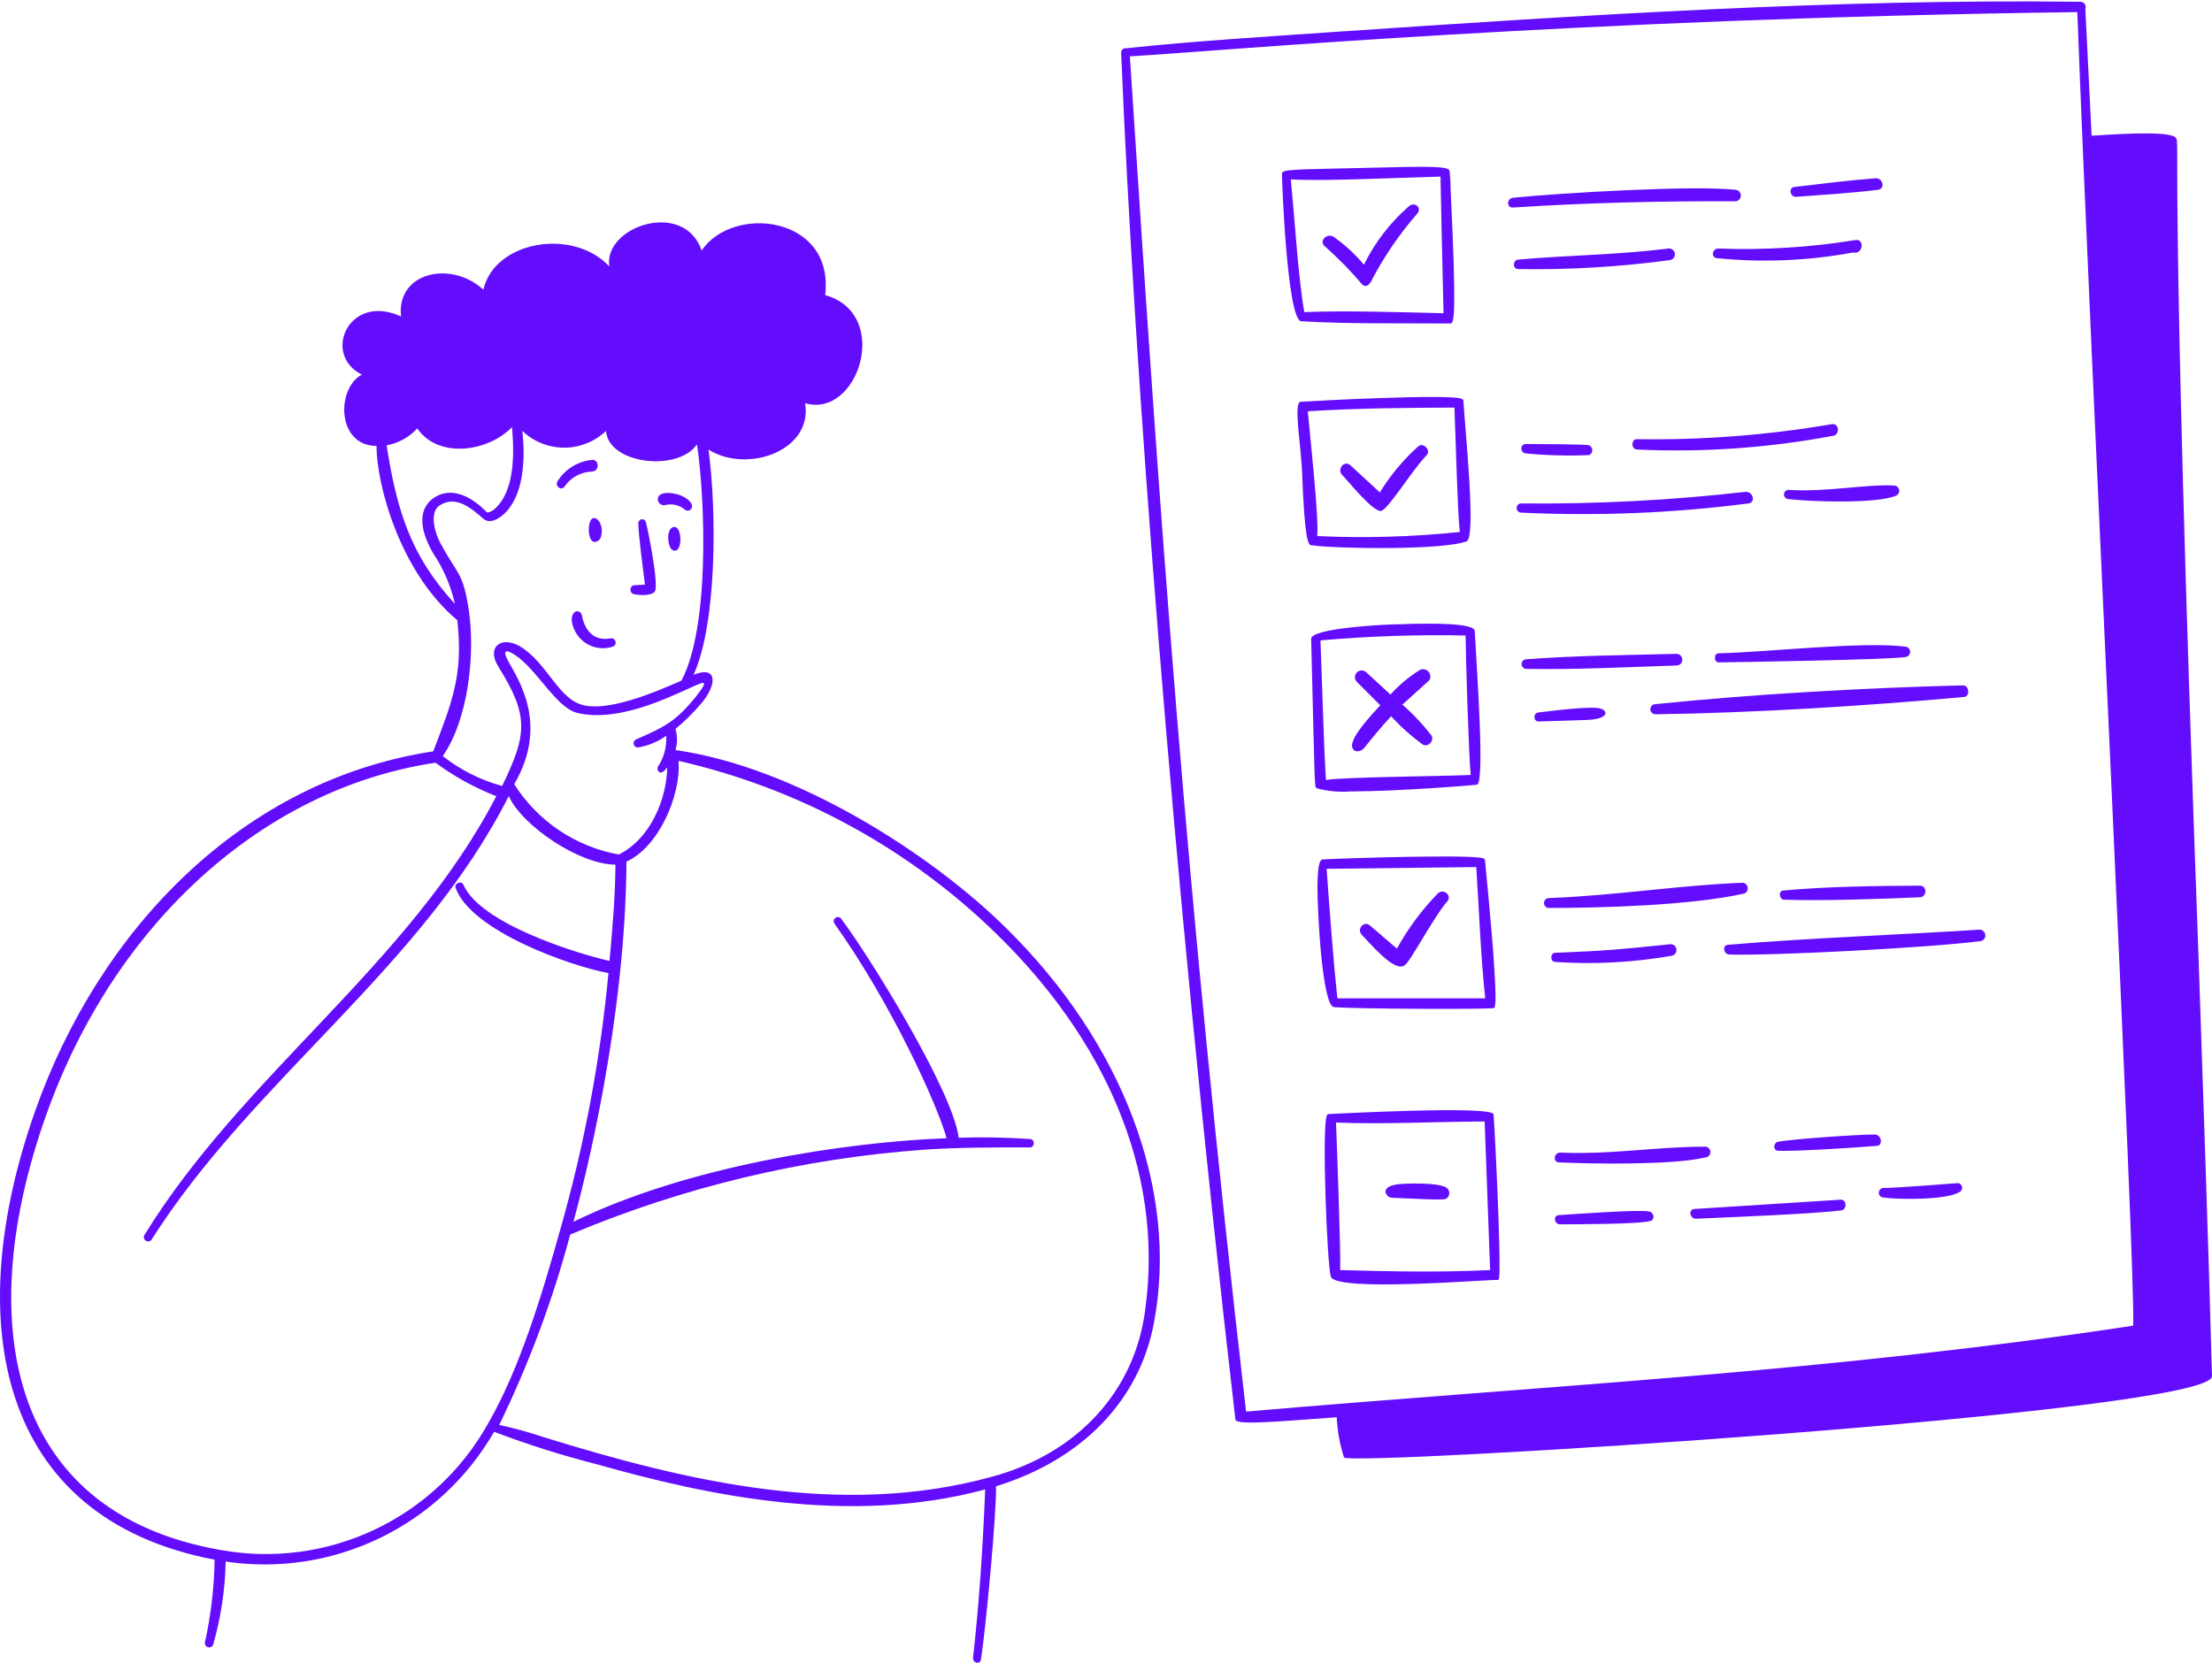 <svg width="250" height="188" viewBox="0 0 250 188" fill="none" xmlns="http://www.w3.org/2000/svg">
<path d="M194.234 73.854C193.682 73.854 193.682 74.878 194.234 74.878C195.547 74.878 213.843 74.576 215.379 74.274C215.519 74.253 215.647 74.183 215.739 74.075C215.832 73.968 215.883 73.831 215.883 73.69C215.883 73.548 215.832 73.411 215.739 73.304C215.647 73.197 215.519 73.126 215.379 73.105C210.559 72.475 199.54 73.749 194.234 73.854ZM201.563 100.673C200.959 100.673 201.064 101.684 201.642 101.711C205.923 101.855 212.595 101.632 216.969 101.435C217.77 101.435 217.862 100.121 216.969 100.121C212.07 100.148 206.475 100.213 201.563 100.673ZM202.127 55.375C202 55.38 201.879 55.432 201.787 55.52C201.695 55.608 201.638 55.726 201.627 55.853C201.616 55.98 201.651 56.107 201.726 56.21C201.801 56.312 201.911 56.385 202.035 56.412C204.386 56.701 212.017 57.003 214.316 56.031C214.433 55.973 214.529 55.878 214.587 55.761C214.646 55.643 214.665 55.51 214.641 55.381C214.618 55.252 214.553 55.134 214.456 55.045C214.359 54.956 214.236 54.901 214.105 54.889C211.058 54.705 206.173 55.677 202.127 55.375ZM187.129 80.749C198.214 80.591 210.769 79.817 221.959 78.792C222.655 78.792 222.59 77.479 221.867 77.479C210.861 77.755 198.003 78.477 187.063 79.606C186.912 79.615 186.77 79.684 186.669 79.797C186.568 79.91 186.516 80.059 186.525 80.211C186.533 80.362 186.602 80.504 186.715 80.605C186.828 80.706 186.977 80.758 187.129 80.749ZM203.021 22.251C206.107 22.015 209.193 21.831 212.214 21.463C213.081 21.372 212.858 20.15 212.004 20.15C208.931 20.386 205.857 20.78 202.81 21.135C202.101 21.214 202.298 22.304 203.021 22.251ZM185.001 49.648C184.344 49.648 184.318 50.765 185.001 50.817C192.426 51.163 199.866 50.643 207.171 49.267C207.998 49.123 207.867 47.81 207.026 47.954C199.752 49.195 192.379 49.762 185.001 49.648ZM209.443 28.543C210.586 28.818 210.756 26.953 209.706 27.137C204.58 27.968 199.384 28.289 194.195 28.096C193.499 28.096 193.341 29.107 194.05 29.186C199.186 29.702 204.368 29.485 209.443 28.543ZM180.995 80.132C179.971 79.738 175.243 80.394 173.916 80.539C173.273 80.539 173.246 81.576 173.916 81.563L179.288 81.393C181.77 81.301 181.757 80.434 180.995 80.132ZM186.419 136.961C185.316 136.699 177.475 137.29 176.188 137.369C175.505 137.369 175.637 138.419 176.32 138.406C177.712 138.406 185.343 138.406 186.551 138.025C187.089 137.841 186.905 137.067 186.419 136.961ZM176.175 131.406C179.866 131.577 189.007 131.734 192.697 130.854C192.784 130.854 192.869 130.835 192.947 130.799C193.026 130.764 193.096 130.712 193.153 130.648C193.211 130.583 193.254 130.508 193.28 130.426C193.307 130.343 193.316 130.257 193.306 130.171C193.297 130.085 193.27 130.002 193.227 129.928C193.184 129.853 193.125 129.788 193.056 129.738C192.986 129.687 192.906 129.651 192.822 129.633C192.738 129.615 192.65 129.615 192.566 129.633C187.168 129.633 182.164 130.539 176.333 130.303C175.637 130.276 175.453 131.366 176.175 131.406ZM188.915 108.054C189.703 107.91 189.637 106.741 188.81 106.741C182.978 107.332 181.757 107.476 175.781 107.713C175.203 107.713 175.138 108.711 175.781 108.75C180.171 109.042 184.58 108.808 188.915 108.054ZM197.005 99.793C189.861 100.056 182.44 101.264 174.98 101.527C174.847 101.547 174.725 101.615 174.637 101.717C174.549 101.819 174.501 101.95 174.501 102.085C174.501 102.22 174.549 102.35 174.637 102.453C174.725 102.555 174.847 102.622 174.98 102.643C181.166 102.643 191.121 102.354 197.15 101.014C197.276 100.959 197.38 100.864 197.448 100.745C197.516 100.625 197.544 100.487 197.528 100.35C197.512 100.214 197.453 100.086 197.359 99.986C197.264 99.885 197.141 99.818 197.005 99.793ZM221.342 133.744C221.237 133.744 214.027 134.335 212.792 134.295C212.675 134.316 212.568 134.374 212.487 134.461C212.406 134.548 212.355 134.659 212.341 134.777C212.328 134.895 212.353 135.014 212.413 135.116C212.473 135.219 212.564 135.3 212.674 135.346C214.145 135.622 220.344 135.727 221.618 134.65C221.682 134.579 221.727 134.493 221.748 134.4C221.769 134.307 221.765 134.21 221.737 134.119C221.709 134.027 221.658 133.945 221.589 133.879C221.52 133.813 221.435 133.767 221.342 133.744ZM223.667 105.099C214.565 105.69 204.4 106.032 195.337 106.806C194.628 106.806 194.759 107.87 195.442 107.91C200.341 108.054 217.77 107.161 223.785 106.399C223.871 106.393 223.954 106.369 224.031 106.33C224.107 106.29 224.175 106.236 224.23 106.17C224.285 106.103 224.327 106.027 224.352 105.945C224.377 105.862 224.385 105.776 224.376 105.69C224.359 105.518 224.276 105.36 224.143 105.249C224.01 105.138 223.839 105.084 223.667 105.099ZM189.48 75.233C189.654 75.233 189.821 75.164 189.944 75.041C190.067 74.917 190.136 74.75 190.136 74.576C190.136 74.402 190.067 74.235 189.944 74.112C189.821 73.989 189.654 73.919 189.48 73.919C183.819 74.064 178.106 74.103 172.406 74.537C172.283 74.564 172.174 74.632 172.095 74.73C172.017 74.828 171.974 74.95 171.974 75.075C171.974 75.201 172.017 75.323 172.095 75.421C172.174 75.518 172.283 75.587 172.406 75.614C178.132 75.719 183.819 75.417 189.48 75.233ZM211.873 128.254C209.876 128.254 202.679 128.766 200.972 129.068C200.42 129.16 200.341 130.066 200.972 130.093C202.824 130.184 209.981 129.725 212.057 129.541C212.858 129.567 212.687 128.254 211.873 128.254ZM208.038 135.622L191.529 136.673C190.78 136.673 190.964 137.815 191.699 137.776C194.904 137.631 205.214 137.224 208.103 136.83C208.747 136.751 208.76 135.622 208.038 135.622ZM196.217 21.463C191.371 20.912 176.162 21.831 171.001 22.357C170.291 22.422 170.239 23.525 171.001 23.46C179.485 22.908 187.746 22.724 196.23 22.75C196.379 22.719 196.511 22.637 196.606 22.519C196.701 22.401 196.752 22.253 196.75 22.102C196.748 21.95 196.695 21.804 196.597 21.688C196.5 21.571 196.366 21.492 196.217 21.463ZM197.623 56.911C198.45 56.793 198.148 55.598 197.32 55.598C188.867 56.561 180.362 57 171.854 56.911C171.731 56.931 171.618 56.994 171.537 57.089C171.456 57.184 171.412 57.305 171.412 57.43C171.412 57.555 171.456 57.676 171.537 57.771C171.618 57.866 171.731 57.929 171.854 57.949C180.457 58.363 189.08 58.016 197.623 56.911ZM188.705 29.409C188.791 29.401 188.875 29.376 188.952 29.335C189.028 29.294 189.096 29.239 189.151 29.171C189.206 29.104 189.247 29.027 189.272 28.944C189.297 28.86 189.305 28.773 189.296 28.687C189.288 28.601 189.262 28.517 189.221 28.44C189.181 28.363 189.125 28.296 189.058 28.241C188.991 28.186 188.913 28.145 188.83 28.12C188.747 28.095 188.66 28.087 188.573 28.096C182.781 28.818 177.292 28.845 171.578 29.344C170.974 29.409 170.909 30.394 171.578 30.421C177.304 30.513 183.029 30.175 188.705 29.409ZM172.432 50.2C171.775 50.2 171.762 51.238 172.511 51.264C174.868 51.486 177.238 51.547 179.603 51.448C179.71 51.4 179.8 51.323 179.864 51.225C179.927 51.127 179.961 51.013 179.961 50.896C179.961 50.779 179.927 50.665 179.864 50.567C179.8 50.469 179.71 50.392 179.603 50.344C179.367 50.213 173.64 50.2 172.432 50.2ZM156.041 57.765C156.803 57.765 159.627 53.089 161.216 51.487C161.794 50.909 160.848 49.937 160.257 50.489C158.582 51.999 157.131 53.742 155.949 55.664L152.626 52.603C151.943 51.973 151.063 53.05 151.694 53.694C152.324 54.337 155.069 57.765 156.041 57.765ZM147.058 36.318C152.443 36.633 158.037 36.528 163.948 36.567C164.368 36.567 164.617 35.398 163.948 21.45C163.948 20.439 163.856 19.69 163.843 19.415C163.846 19.374 163.841 19.333 163.827 19.294C163.814 19.256 163.792 19.221 163.764 19.191C163.383 18.784 160.901 18.81 155.319 18.955C145.928 19.178 144.891 19.113 144.891 19.651C144.851 19.756 145.442 36.16 147.058 36.318ZM147.425 35.346C146.769 31.839 146.296 24.432 145.889 20.281C149.711 20.505 158.418 20.071 162.805 19.966C162.805 19.966 163.041 31.642 163.147 35.411C157.998 35.293 152.626 35.096 147.373 35.28L147.425 35.346Z" fill="#630DFC"/>
<path d="M165.76 61.193C166.863 60.76 165.576 48.519 165.392 45.301C165.383 45.235 165.351 45.174 165.3 45.13C164.512 44.447 147.846 45.354 147.005 45.419C146.165 45.485 147.005 50.056 147.15 53.168C147.452 60.917 147.806 61.587 148.2 61.639C151.063 62.047 163.133 62.217 165.76 61.193ZM147.806 46.496C153.493 46.129 159.259 46.102 164.381 46.076C164.512 49.149 164.723 57.804 164.985 60.142C159.632 60.696 154.246 60.85 148.87 60.602C149.093 58.645 148.003 48.716 147.806 46.496ZM158.497 79.659L161.544 76.901C161.633 76.751 161.672 76.576 161.656 76.403C161.64 76.229 161.569 76.065 161.454 75.934C161.339 75.803 161.185 75.711 161.015 75.673C160.845 75.634 160.667 75.65 160.507 75.719C159.259 76.487 158.127 77.429 157.144 78.516L154.413 75.995C154.264 75.857 154.068 75.784 153.866 75.791C153.664 75.799 153.473 75.886 153.336 76.034C153.198 76.182 153.125 76.379 153.132 76.581C153.14 76.783 153.227 76.974 153.375 77.111L156.002 79.738C153.638 82.233 152.6 83.796 152.836 84.505C153.073 85.215 153.927 84.899 154.15 84.584C155.069 83.455 156.107 82.168 157.223 80.972C158.33 82.181 159.558 83.272 160.887 84.23C161.025 84.265 161.169 84.263 161.305 84.224C161.441 84.184 161.564 84.109 161.661 84.005C161.758 83.901 161.825 83.774 161.855 83.635C161.885 83.497 161.878 83.353 161.833 83.218C160.844 81.922 159.727 80.73 158.497 79.659ZM159.193 23.355C157.095 25.189 155.381 27.421 154.15 29.922C153.161 28.737 152.022 27.686 150.761 26.796C149.986 26.257 148.988 27.282 149.75 27.86C151.248 29.184 152.648 30.615 153.94 32.141C154.281 32.496 154.61 32.312 154.898 31.931C156.329 29.145 158.093 26.542 160.152 24.182C160.782 23.486 159.876 22.711 159.193 23.355ZM158.773 109.105C159.456 108.632 162.056 103.615 163.567 101.908C164.158 101.251 163.133 100.345 162.464 101.041C160.666 102.893 159.124 104.978 157.88 107.24L154.82 104.613C154.15 104.048 153.257 105.06 153.953 105.729C154.649 106.399 157.643 110.077 158.773 109.105ZM168.794 125.942C168.295 124.957 150.328 125.942 150.157 125.942C150.118 125.947 150.081 125.962 150.049 125.985C150.016 126.008 149.991 126.038 149.973 126.074C149.369 127.046 149.973 142.845 150.407 144.316C150.919 146.103 168.334 144.618 169.201 144.697C169.227 144.703 169.254 144.703 169.28 144.697C169.307 144.691 169.331 144.68 169.352 144.664C169.374 144.648 169.391 144.627 169.404 144.603C169.416 144.579 169.423 144.553 169.424 144.527C169.7 142.517 168.86 126.074 168.794 125.942ZM150.998 126.901C156.251 127.124 162.464 126.796 167.796 126.783C167.875 128.976 168.347 141.847 168.413 143.581C162.582 143.844 157.683 143.752 151.471 143.581C151.536 141.388 151.077 128.897 150.998 126.94V126.901Z" fill="#630DFC"/>
<path d="M157.341 135.412C158.274 135.412 163.041 135.74 163.422 135.53C163.523 135.473 163.608 135.393 163.673 135.298C163.738 135.202 163.779 135.093 163.794 134.978C163.81 134.864 163.798 134.747 163.761 134.638C163.724 134.529 163.662 134.429 163.58 134.348C162.884 133.613 158.484 133.77 157.748 133.915C156.75 134.098 156.566 134.479 156.593 134.768C156.628 134.944 156.72 135.102 156.856 135.219C156.992 135.336 157.163 135.404 157.341 135.412ZM159.114 96.864C154.807 96.943 150.275 97.101 149.527 97.153C149.238 97.153 148.936 97.403 148.896 100.135C148.896 103.405 149.461 113.767 150.774 113.859C153.401 114.056 166.981 114.109 168.728 113.978C169.004 113.978 169.227 113.978 168.728 107.148C168.452 103.628 167.835 97.232 167.835 97.232C167.783 96.969 167.756 96.733 159.114 96.864ZM166.85 98.02C167.165 102.919 167.336 107.936 167.861 112.861H151.155C150.643 108.12 150.302 103.234 149.934 98.217L166.85 98.02ZM152.626 89.47C157.959 89.47 166.876 88.748 166.955 88.708C167.796 88.275 166.955 76.415 166.679 71.346C166.679 70.439 162.043 70.426 158.195 70.571C156.514 70.571 148.161 71.017 148.187 72.212C148.634 89.798 148.529 88.945 148.857 89.129C150.086 89.449 151.36 89.565 152.626 89.47ZM149.855 88.157C149.553 82.982 149.448 77.492 149.238 72.396C154.692 71.912 160.168 71.728 165.642 71.845C165.642 73.644 165.996 85.609 166.22 87.605C164.276 87.736 151.891 87.828 149.895 88.17L149.855 88.157Z" fill="#630DFC"/>
<path d="M248.503 108.908C245.062 15.304 246.506 16.092 245.876 15.54C244.983 14.7 238.088 15.251 236.393 15.343L235.684 0.988C235.718 0.901 235.73 0.808 235.72 0.715C235.71 0.623 235.678 0.534 235.627 0.457C235.575 0.38 235.506 0.316 235.424 0.271C235.343 0.226 235.252 0.202 235.159 0.2C207.578 -0.142 179.196 1.684 150.735 3.615C143.065 4.153 135.093 4.626 127.291 5.453C127.218 5.442 127.144 5.446 127.073 5.467C127.002 5.488 126.936 5.524 126.881 5.573C126.826 5.622 126.782 5.682 126.753 5.75C126.724 5.818 126.711 5.892 126.713 5.966C128.158 41.033 132.361 97.718 139.624 160.484C139.703 161.206 145.692 160.576 151.077 160.221C151.147 161.766 151.425 163.295 151.904 164.766C152.692 165.764 250.118 159.722 250 155.572C249.58 139.982 249.015 124.195 248.503 108.908ZM241.121 149.859C206.58 155.112 175.518 156.583 140.832 159.578C133.963 100.069 131.14 59.249 127.699 6.373C138.363 5.742 177.804 2.117 234.778 1.369C236.196 39.548 241.476 145.656 241.082 149.859H241.121ZM76.254 59.564C75.361 59.564 75.374 61.298 75.794 61.955C75.843 62.051 75.918 62.131 76.011 62.184C76.105 62.238 76.212 62.263 76.319 62.257C77.121 62.165 77.081 59.656 76.254 59.564ZM71.565 67.156C72.13 67.3 73.653 67.392 74.008 66.867C74.507 66.131 73.154 59.459 72.983 58.986C72.948 58.89 72.88 58.809 72.791 58.758C72.702 58.707 72.597 58.69 72.496 58.709C72.395 58.728 72.304 58.782 72.24 58.862C72.175 58.941 72.141 59.041 72.143 59.144C72.143 60.339 72.681 64.398 72.891 66.092L71.578 66.171C71.482 66.212 71.4 66.279 71.342 66.366C71.284 66.453 71.252 66.555 71.251 66.659C71.249 66.763 71.278 66.866 71.334 66.954C71.39 67.042 71.47 67.112 71.565 67.156ZM75.137 57.108C75.526 57.002 75.935 56.992 76.329 57.079C76.722 57.166 77.089 57.347 77.396 57.607C77.909 58.067 78.894 57.187 77.488 56.294C76.477 55.611 74.113 55.375 74.362 56.583C74.403 56.751 74.505 56.898 74.648 56.995C74.792 57.093 74.966 57.133 75.137 57.108Z" fill="#630DFC"/>
<path d="M113.645 104.849C105.2 96.522 90.005 86.738 76.346 84.794C76.572 84.013 76.572 83.184 76.346 82.404C77.385 81.535 78.352 80.582 79.235 79.554C81.113 77.347 81.074 75.193 78.394 76.283C81.021 70.478 81.021 57.896 80.076 50.83C84.475 53.575 91.896 50.935 90.99 45.577C96.966 47.376 100.853 35.503 93.262 33.362C94.326 24.379 82.821 23.079 79.301 28.319C77.317 22.527 68.203 25.574 68.859 30.118C64.749 25.705 55.87 27.242 54.636 32.745C50.919 29.37 44.785 30.801 45.324 35.779C39.44 33.047 36.327 40.087 40.898 42.346C37.969 43.922 38.061 50.41 42.553 50.41C42.553 54.744 45.179 64.673 51.681 70.111C52.377 76.192 51.129 79.304 48.962 84.939C27.527 88.196 11.255 104.915 3.952 125.653C-4.374 149.294 -0.421 171.621 24.257 176.323C24.206 179.478 23.836 182.62 23.154 185.701C23.142 185.817 23.172 185.934 23.238 186.03C23.305 186.125 23.404 186.194 23.518 186.223C23.631 186.252 23.751 186.238 23.855 186.186C23.96 186.133 24.042 186.045 24.087 185.937C24.966 182.877 25.442 179.716 25.505 176.533C31.45 177.417 37.524 176.49 42.935 173.873C48.346 171.257 52.844 167.072 55.844 161.863C59.646 163.307 63.526 164.535 67.467 165.54C79.865 169.047 96.033 172.527 111.347 168.377C111.045 175.719 110.625 181.603 109.968 187.447C109.968 188.025 110.769 188.196 110.861 187.618C111.373 184.545 112.647 171.056 112.568 168.023C122.314 165.028 128.828 158.264 130.43 149.478C133.228 134.584 126.924 117.865 113.645 104.849ZM57.867 48.282C58.208 52.117 57.867 54.849 56.698 56.622C56.264 57.266 55.608 57.936 55.043 57.936C54.609 57.463 51.772 54.521 49.093 56.241C47.346 57.384 47.267 59.604 48.922 62.493C50.105 64.248 50.951 66.208 51.418 68.272C46.388 62.808 44.851 57.686 43.695 50.344C45.03 50.103 46.249 49.43 47.163 48.427C49.461 51.842 55.082 51.159 57.867 48.282ZM49.724 57.108C51.497 56.018 53.138 57.331 54.636 58.645C55.516 59.42 56.96 58.33 57.643 57.331C59.429 54.862 59.272 50.765 59.035 48.716C60.31 49.93 62.003 50.607 63.764 50.607C65.524 50.607 67.217 49.93 68.492 48.716C68.754 52.498 76.687 53.365 78.775 50.226C79.734 56.793 80.194 70.991 77.016 76.94C74.389 78.096 68.413 80.736 65.445 79.567C62.897 78.556 61.61 74.668 58.641 73C56.645 71.897 54.938 73.144 56.33 75.377C59.85 80.972 59.535 83.1 56.75 88.852C54.31 88.187 52.028 87.04 50.039 85.477C52.928 81.34 53.716 73.959 52.994 69.047C52.35 64.673 51.681 64.936 49.947 61.705C49.146 60.379 48.436 57.922 49.724 57.108ZM71.88 83.599C71.775 83.647 71.692 83.733 71.646 83.839C71.6 83.944 71.594 84.064 71.629 84.173C71.665 84.283 71.739 84.376 71.839 84.435C71.938 84.494 72.056 84.514 72.169 84.492C73.295 84.291 74.363 83.842 75.295 83.179C75.371 84.403 75.048 85.62 74.376 86.646C74.139 86.974 74.559 87.959 75.413 86.738C75.347 90.363 73.496 94.841 69.936 96.601C67.524 96.165 65.228 95.234 63.194 93.867C61.16 92.499 59.431 90.725 58.116 88.655C62.056 81.905 58.589 76.835 57.433 74.734C56.789 73.525 57.118 73.341 58.169 74.024C60.651 75.6 62.831 80 65.234 80.591C69.766 81.681 75.347 78.95 78.079 77.728C79.498 77.085 80.325 76.651 78.618 78.792C76.332 81.616 75.032 82.207 71.88 83.599ZM16.298 139.654C16.251 139.761 16.243 139.881 16.277 139.993C16.311 140.105 16.384 140.2 16.483 140.263C16.582 140.325 16.7 140.349 16.816 140.332C16.931 140.314 17.037 140.255 17.113 140.166C28.631 122.015 47.688 109.42 57.499 89.995C59.022 93.384 65.537 97.744 69.555 97.744C69.555 101.014 69.227 104.902 68.886 108.632C64.945 107.726 54.294 104.39 52.377 100.029C52.153 99.491 51.286 99.859 51.497 100.397C53.296 105.27 64.407 109.183 68.767 110.011C67.846 119.824 66.022 129.532 63.317 139.01C61.334 146.102 58.786 154.679 55.108 161.022C52.177 166.238 47.691 170.409 42.276 172.954C36.861 175.499 30.787 176.291 24.901 175.22C0.656 170.965 -2.995 149.097 5.24 125.995C12.936 104.35 29.787 89.115 49.224 86.226C51.337 87.784 53.647 89.056 56.093 90.008C46.243 109.013 27.462 121.49 16.298 139.654ZM64.447 139.562C77.209 134.183 90.769 130.94 104.583 129.961C108.523 129.698 112.463 129.711 116.404 129.711C116.981 129.711 116.995 128.766 116.404 128.766C113.724 128.58 111.037 128.532 108.353 128.621C107.709 123.368 98.24 108.041 95.022 103.799C94.939 103.721 94.832 103.675 94.719 103.67C94.605 103.665 94.494 103.7 94.405 103.77C94.316 103.84 94.255 103.94 94.233 104.051C94.211 104.163 94.23 104.278 94.286 104.377C100.735 113.413 105.949 124.918 106.987 128.674C95.442 129.107 77.633 131.839 64.814 138.117C66.022 133.691 70.698 115.435 70.803 97.403C74.415 95.787 76.989 89.942 76.687 86.016C90.305 89.117 102.794 95.937 112.765 105.716C124.468 117.182 131.639 131.984 129.432 148.072C128.263 157.266 121.736 164.385 111.991 166.972C95.192 171.569 77.909 167.576 61.321 162.428C59.715 161.887 58.079 161.44 56.422 161.088C59.779 154.186 62.466 146.977 64.447 139.562Z" fill="#630DFC"/>
<path d="M63.803 55.007C64.142 54.505 64.595 54.091 65.124 53.796C65.654 53.502 66.245 53.336 66.85 53.313C67.809 53.313 67.756 51.868 66.85 51.999C66.07 52.081 65.319 52.341 64.654 52.757C63.989 53.174 63.429 53.737 63.015 54.403C62.673 54.941 63.435 55.532 63.803 55.007ZM66.903 58.645C66.364 59.078 66.403 61.272 67.218 61.272C67.404 61.252 67.578 61.17 67.712 61.039C67.845 60.908 67.93 60.735 67.953 60.55C68.255 59.407 67.48 58.238 66.903 58.645ZM65.747 69.493C65.722 69.391 65.666 69.298 65.587 69.228C65.508 69.159 65.409 69.115 65.304 69.103C65.199 69.092 65.093 69.113 65.001 69.164C64.909 69.215 64.834 69.293 64.788 69.388C64.657 69.572 64.407 70.137 64.959 71.28C65.333 72.058 65.979 72.671 66.775 73.005C67.572 73.339 68.462 73.37 69.28 73.092C69.39 73.048 69.481 72.965 69.535 72.859C69.588 72.752 69.601 72.63 69.57 72.515C69.539 72.4 69.467 72.3 69.368 72.235C69.268 72.169 69.148 72.142 69.03 72.16C67.165 72.527 66.088 71.345 65.747 69.493Z" fill="#630DFC"/>
</svg>
